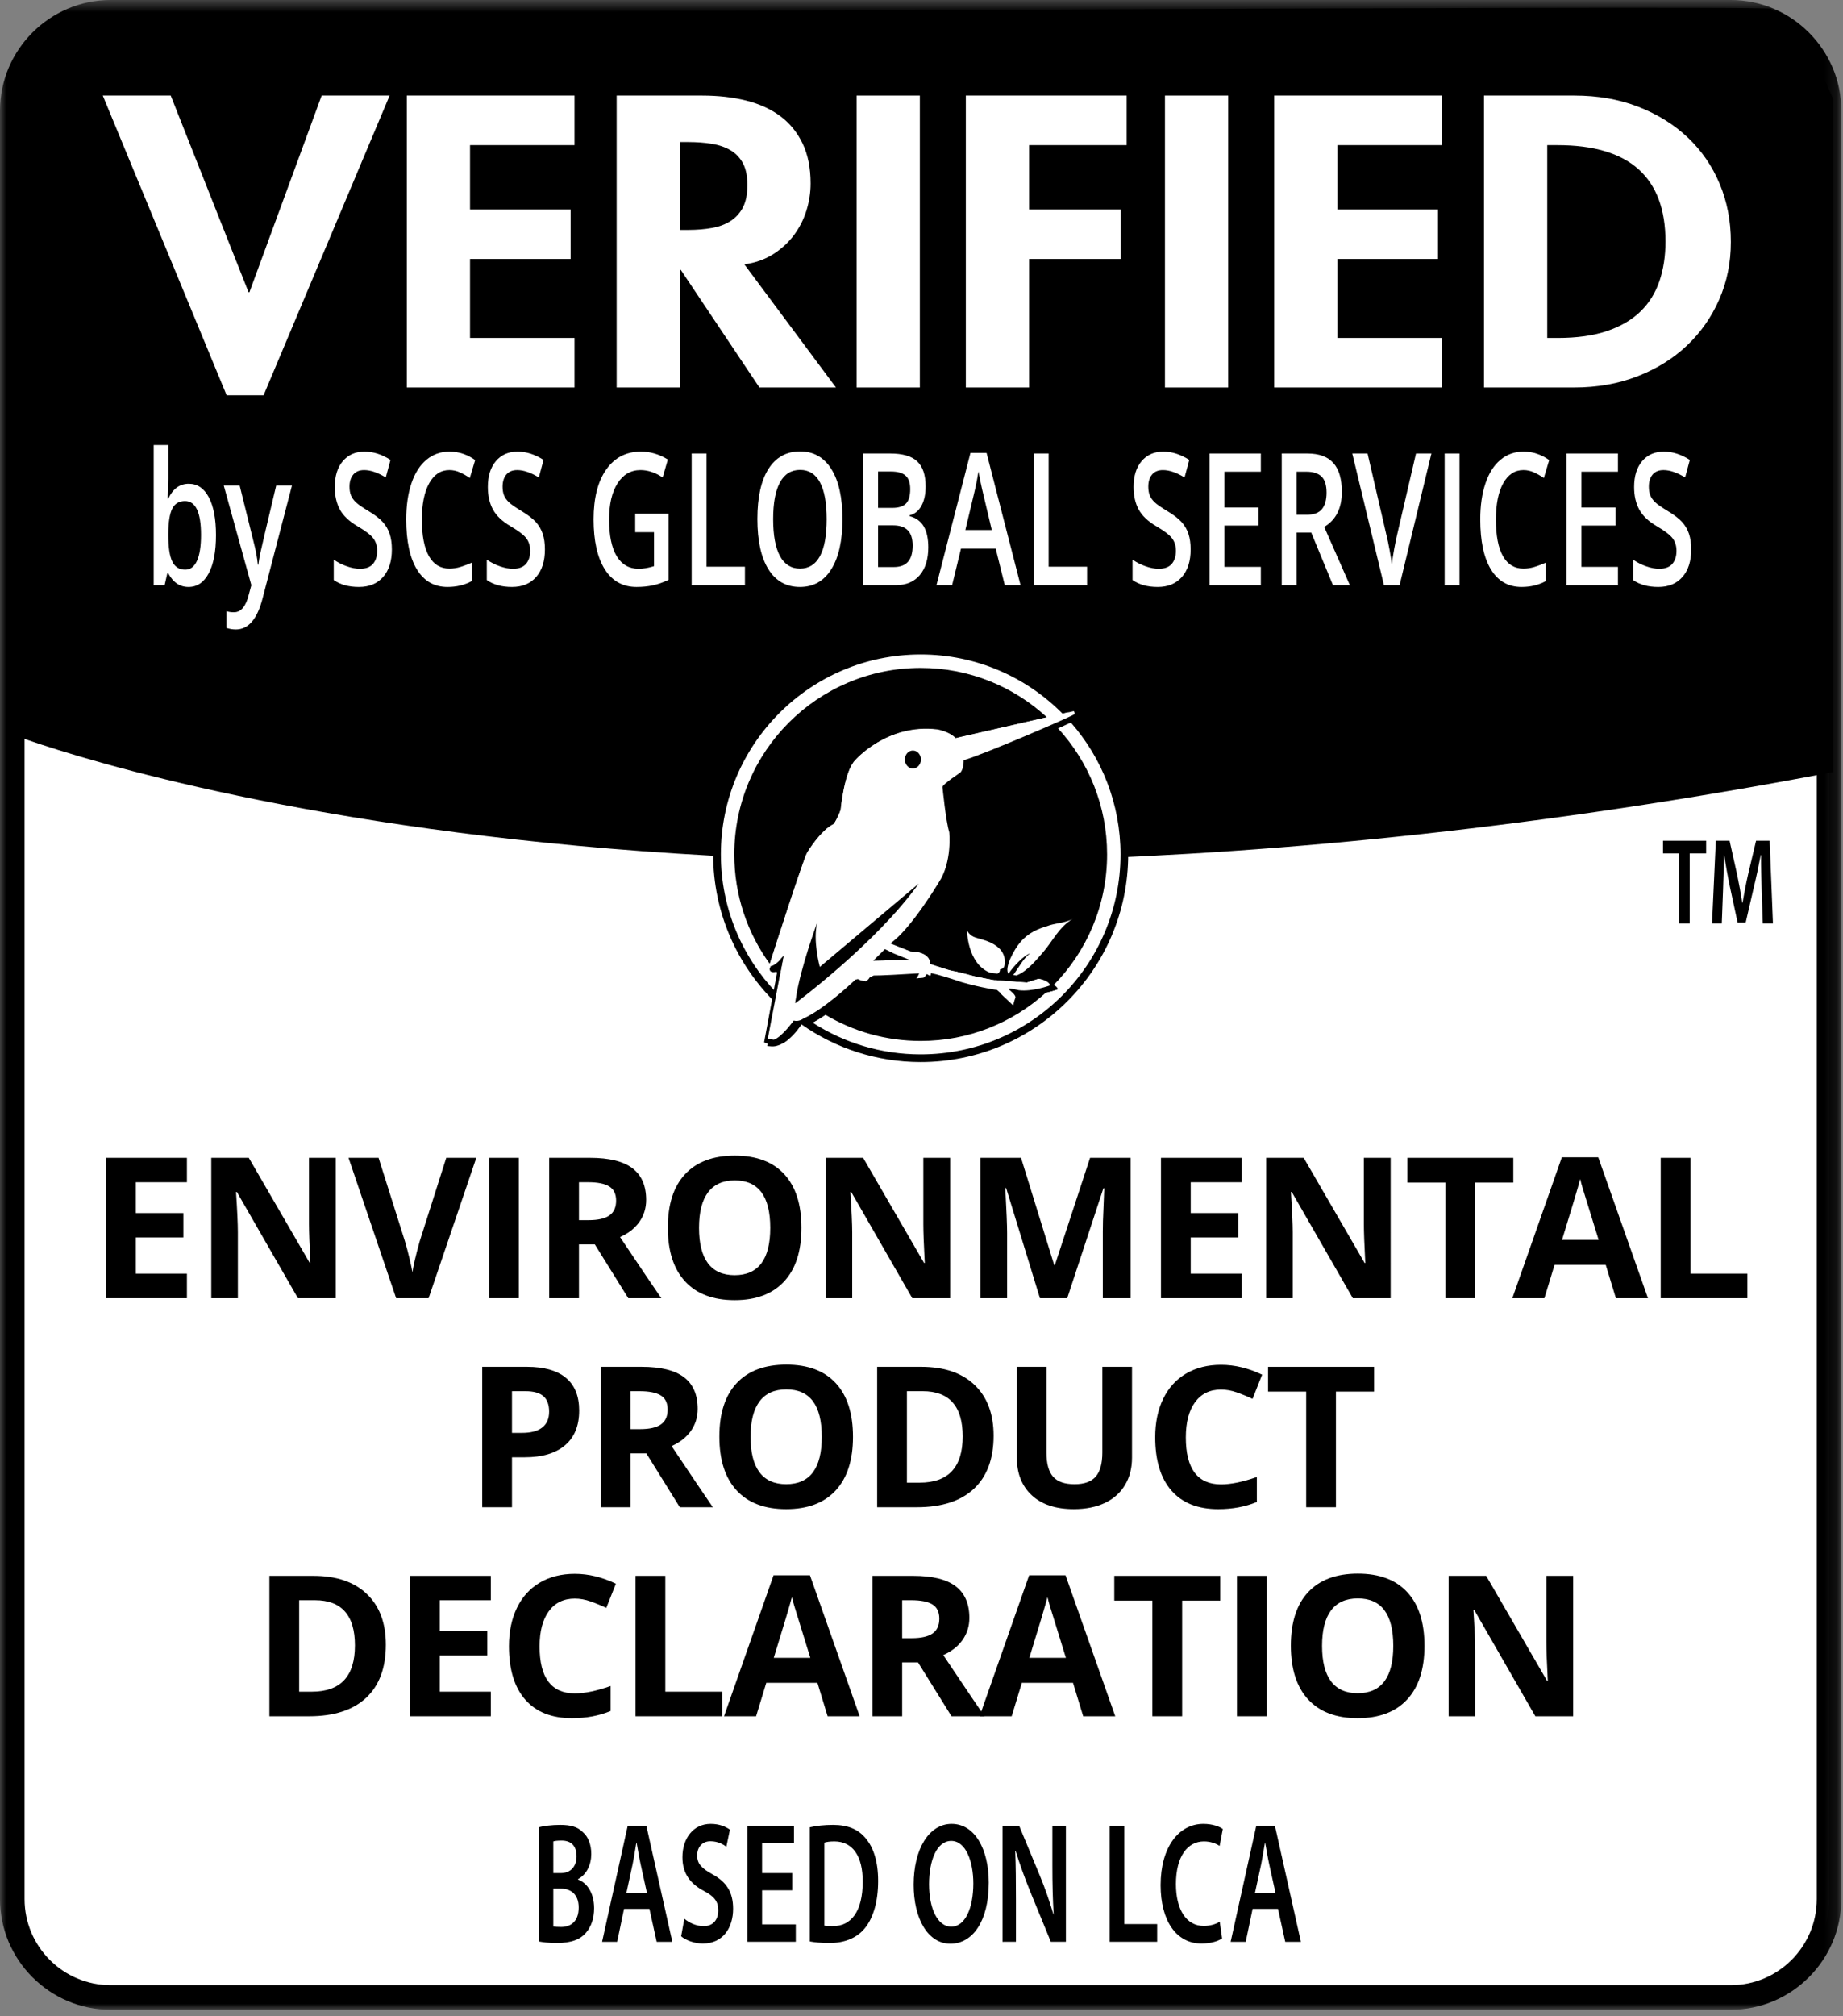 <svg height="164" viewBox="0 0 150 164" width="150" xmlns="http://www.w3.org/2000/svg" xmlns:xlink="http://www.w3.org/1999/xlink"><rect x="0" y="0" width="150" height="164" fill="#808080" stroke="none"/><mask id="a" fill="#fff"><path d="m0 .527h149.866v163.473h-149.866z" fill="#fff" fill-rule="evenodd"/></mask><mask id="b" fill="#fff"><path d="m0 164.473h149.866v-163.473h-149.866z" fill="#fff" fill-rule="evenodd"/></mask><g fill="none" fill-rule="evenodd" transform="translate(0 -1)"><path d="m9 163.473c-4.411 0-8-3.589-8-8v-145.473c0-4.411 3.589-8 8-8h131.866c4.411 0 8 3.589 8 8v145.473c0 4.411-3.589 8-8 8z" fill="#fff"/><g fill="#000"><path d="m140.866.527h-131.866c-4.949 0-9 4.05-9 9v145.473c0 4.95 4.051 9 9 9h131.866c4.95 0 9-4.05 9-9v-145.473c0-4.95-4.05-9-9-9m0 2c3.859 0 7 3.141 7 7v145.473c0 3.86-3.141 7-7 7h-131.866c-3.859 0-7-3.14-7-7v-145.473c0-3.859 3.141-7 7-7z" mask="url(#a)" transform="translate(0 .473)"/><path d="m15.213 106.599h-6.578v-11.422h6.578v1.984h-4.156v2.508h3.867v1.984h-3.867v2.946h4.156z"/><path d="m27.328 106.599h-3.078l-4.968-8.641h-.071c.099 1.526.149 2.614.149 3.266v5.375h-2.164v-11.422h3.054l4.961 8.554h.055c-.078-1.484-.117-2.534-.117-3.148v-5.406h2.179z"/><path d="m36.32 95.177h2.445l-3.883 11.422h-2.64l-3.875-11.422h2.445l2.148 6.797c.12.401.244.868.371 1.402.128.533.207.905.239 1.113.057-.479.253-1.317.586-2.515z"/><path d="m39.802 106.599h2.422v-11.422h-2.422z" mask="url(#b)"/><path d="m47.121 100.247h.782c.765 0 1.331-.129 1.695-.384s.547-.655.547-1.203c0-.542-.187-.927-.559-1.155-.372-.231-.949-.345-1.73-.345h-.735zm0 1.969v4.383h-2.421v-11.422h3.328c1.551 0 2.7.282 3.445.846.745.567 1.117 1.423 1.117 2.576 0 .67-.184 1.268-.554 1.793-.371.523-.894.932-1.571 1.23 1.719 2.566 2.839 4.227 3.36 4.977h-2.688l-2.726-4.383z" mask="url(#b)"/><path d="m56.893 100.872c0 1.275.242 2.236.726 2.883.485.644 1.209.969 2.172.969 1.933 0 2.899-1.286 2.899-3.852 0-2.573-.961-3.859-2.883-3.859-.964 0-1.69.324-2.18.971-.489.65-.734 1.612-.734 2.888m8.336 0c0 1.891-.469 3.344-1.406 4.358-.938 1.017-2.282 1.525-4.032 1.525s-3.093-.508-4.031-1.525c-.937-1.014-1.406-2.472-1.406-4.375 0-1.9.47-3.351 1.41-4.354s2.288-1.504 4.043-1.504 3.098.505 4.027 1.516c.93 1.009 1.395 2.463 1.395 4.359" mask="url(#b)"/><path d="m77.329 106.599h-3.079l-4.967-8.641h-.072c.099 1.526.15 2.614.15 3.266v5.375h-2.164v-11.422h3.053l4.962 8.554h.054c-.078-1.484-.117-2.534-.117-3.148v-5.406h2.18z" mask="url(#b)"/><path d="m84.64 106.599-2.75-8.961h-.07c.098 1.823.148 3.039.148 3.648v5.313h-2.164v-11.422h3.297l2.703 8.734h.047l2.867-8.734h3.297v11.422h-2.258v-5.407c0-.255.004-.549.012-.882s.043-1.219.105-2.657h-.07l-2.945 8.946z" mask="url(#b)"/><path d="m101.068 106.599h-6.578v-11.422h6.578v1.984h-4.157v2.508h3.868v1.984h-3.868v2.946h4.157z" mask="url(#b)"/><path d="m113.184 106.599h-3.078l-4.969-8.641h-.07c.098 1.526.148 2.614.148 3.266v5.375h-2.164v-11.422h3.055l4.961 8.554h.054c-.078-1.484-.117-2.534-.117-3.148v-5.406h2.18z" mask="url(#b)"/><path d="m120.065 106.599h-2.422v-9.407h-3.101v-2.015h8.625v2.015h-3.102z" mask="url(#b)"/><path d="m130.11 101.849c-.766-2.464-1.196-3.857-1.293-4.18s-.165-.578-.207-.766c-.172.667-.664 2.316-1.477 4.946zm1.406 4.75-.828-2.719h-4.164l-.828 2.719h-2.609l4.031-11.469h2.961l4.047 11.469z" mask="url(#b)"/><path d="m135.163 106.599v-11.422h2.422v9.422h4.633v2z" mask="url(#b)"/><path d="m41.669 117.552h.797c.745 0 1.302-.148 1.672-.442s.555-.722.555-1.286c0-.566-.156-.986-.465-1.257-.31-.27-.796-.407-1.457-.407h-1.102zm5.469-1.813c0 1.23-.384 2.168-1.152 2.821-.769.651-1.861.975-3.278.975h-1.039v4.064h-2.422v-11.422h3.649c1.386 0 2.438.298 3.16.894.722.597 1.082 1.486 1.082 2.668z" mask="url(#b)"/><path d="m51.316 117.247h.781c.766 0 1.331-.129 1.695-.384.365-.255.547-.655.547-1.203 0-.542-.186-.927-.558-1.155-.372-.231-.95-.345-1.731-.345h-.734zm0 1.969v4.383h-2.422v-11.422h3.328c1.552 0 2.7.282 3.445.846.745.567 1.118 1.423 1.118 2.576 0 .67-.185 1.268-.555 1.793-.37.523-.894.932-1.57 1.23 1.718 2.566 2.838 4.227 3.359 4.977h-2.688l-2.726-4.383z" mask="url(#b)"/><path d="m61.088 117.872c0 1.275.242 2.236.727 2.883.484.644 1.208.969 2.172.969 1.932 0 2.898-1.286 2.898-3.852 0-2.573-.961-3.859-2.883-3.859-.964 0-1.69.324-2.179.971-.49.65-.735 1.612-.735 2.888m8.336 0c0 1.891-.469 3.344-1.406 4.358-.938 1.017-2.281 1.525-4.031 1.525s-3.094-.508-4.032-1.525c-.937-1.014-1.406-2.472-1.406-4.375 0-1.9.47-3.351 1.41-4.354.941-1.003 2.288-1.504 4.043-1.504s3.098.505 4.028 1.516c.929 1.009 1.394 2.463 1.394 4.359" mask="url(#b)"/><path d="m78.352 117.841c0-2.453-1.083-3.681-3.25-3.681h-1.289v7.439h1.039c2.333 0 3.5-1.253 3.5-3.758m2.516-.063c0 1.879-.536 3.321-1.606 4.321s-2.616 1.5-4.637 1.5h-3.234v-11.422h3.586c1.864 0 3.313.492 4.344 1.476 1.031.985 1.547 2.36 1.547 4.125" mask="url(#b)"/><path d="m92.132 112.177v7.39c0 .843-.188 1.583-.566 2.218-.378.637-.923 1.122-1.637 1.462-.714.339-1.558.508-2.531.508-1.469 0-2.61-.376-3.422-1.129-.813-.753-1.219-1.782-1.219-3.091v-7.358h2.414v6.992c0 .88.177 1.526.532 1.937.354.412.94.618 1.757.618.792 0 1.366-.207 1.723-.621.356-.415.535-1.064.535-1.95v-6.976z" mask="url(#b)"/><path d="m99.38 114.028c-.911 0-1.617.344-2.117 1.028s-.75 1.639-.75 2.864c0 2.546.956 3.819 2.867 3.819.802 0 1.773-.199 2.914-.601v2.032c-.937.39-1.984.586-3.141.586-1.661 0-2.932-.504-3.812-1.513-.88-1.008-1.32-2.453-1.32-4.34 0-1.187.215-2.227.648-3.121.433-.893 1.054-1.577 1.863-2.054.81-.476 1.759-.715 2.848-.715 1.109 0 2.224.268 3.344.804l-.781 1.969c-.427-.202-.857-.38-1.29-.53-.432-.153-.856-.228-1.273-.228" mask="url(#b)"/><path d="m108.73 123.599h-2.422v-9.407h-3.101v-2.015h8.625v2.015h-3.102z" mask="url(#b)"/><path d="m28.888 134.841c0-2.453-1.083-3.681-3.25-3.681h-1.289v7.439h1.039c2.333 0 3.5-1.253 3.5-3.758m2.516-.063c0 1.879-.535 3.321-1.606 4.321-1.07 1-2.616 1.5-4.636 1.5h-3.235v-11.422h3.586c1.864 0 3.313.492 4.344 1.476 1.031.985 1.547 2.36 1.547 4.125" mask="url(#b)"/><path d="m39.949 140.599h-6.579v-11.422h6.579v1.984h-4.157v2.508h3.868v1.984h-3.868v2.946h4.157z" mask="url(#b)"/><path d="m46.784 131.028c-.912 0-1.618.344-2.118 1.028s-.75 1.639-.75 2.864c0 2.546.956 3.819 2.868 3.819.801 0 1.773-.199 2.914-.601v2.032c-.938.39-1.985.586-3.141.586-1.661 0-2.933-.504-3.812-1.513-.88-1.008-1.321-2.453-1.321-4.34 0-1.187.216-2.227.649-3.121.432-.893 1.053-1.577 1.863-2.054.809-.476 1.759-.715 2.848-.715 1.109 0 2.223.268 3.343.804l-.781 1.969c-.427-.202-.856-.38-1.289-.53-.433-.153-.856-.228-1.273-.228" mask="url(#b)"/><path d="m51.727 140.599v-11.422h2.422v9.422h4.633v2z" mask="url(#b)"/><path d="m65.953 135.849c-.766-2.464-1.197-3.857-1.293-4.18-.097-.323-.166-.578-.207-.766-.172.667-.665 2.316-1.477 4.946zm1.406 4.75-.828-2.719h-4.164l-.829 2.719h-2.609l4.031-11.469h2.961l4.047 11.469z" mask="url(#b)"/><path d="m73.427 134.247h.781c.766 0 1.331-.129 1.696-.384.364-.255.546-.655.546-1.203 0-.542-.186-.927-.558-1.155-.372-.231-.949-.345-1.731-.345h-.734zm0 1.969v4.383h-2.422v-11.422h3.328c1.552 0 2.7.282 3.446.846.745.567 1.117 1.423 1.117 2.576 0 .67-.185 1.268-.555 1.793-.37.523-.893.932-1.57 1.23 1.718 2.566 2.839 4.227 3.359 4.977h-2.687l-2.727-4.383z" mask="url(#b)"/><path d="m86.753 135.849c-.766-2.464-1.196-3.857-1.293-4.18s-.165-.578-.207-.766c-.172.667-.664 2.316-1.477 4.946zm1.406 4.75-.828-2.719h-4.164l-.828 2.719h-2.609l4.031-11.469h2.961l4.047 11.469z" mask="url(#b)"/><path d="m96.213 140.599h-2.422v-9.407h-3.101v-2.015h8.625v2.015h-3.102z" mask="url(#b)"/><path d="m100.672 140.599h2.422v-11.422h-2.422z" mask="url(#b)"/><path d="m107.601 134.872c0 1.275.242 2.236.728 2.883.483.644 1.207.969 2.17.969 1.933 0 2.899-1.286 2.899-3.852 0-2.573-.961-3.859-2.883-3.859-.964 0-1.69.324-2.18.971-.489.65-.734 1.612-.734 2.888m8.336 0c0 1.891-.469 3.344-1.406 4.358-.938 1.017-2.282 1.525-4.032 1.525s-3.093-.508-4.031-1.525c-.937-1.014-1.406-2.472-1.406-4.375 0-1.9.47-3.351 1.41-4.354.941-1.003 2.288-1.504 4.043-1.504s3.098.505 4.027 1.516c.93 1.009 1.395 2.463 1.395 4.359" mask="url(#b)"/><path d="m128.036 140.599h-3.077l-4.969-8.641h-.07c.098 1.526.148 2.614.148 3.266v5.375h-2.164v-11.422h3.055l4.961 8.554h.054c-.078-1.484-.117-2.534-.117-3.148v-5.406h2.179z" mask="url(#b)"/><path d="m45.033 157.699c.154.029.357.042.628.042.762 0 1.438-.42 1.438-1.582 0-1.093-.656-1.541-1.478-1.541h-.588zm0-4.342h.608c.821 0 1.284-.559 1.284-1.358 0-.883-.463-1.288-1.217-1.288-.347 0-.55.027-.675.069zm-1.179-3.725c.377-.112 1.062-.196 1.729-.196.879 0 1.42.154 1.865.602.405.35.675.967.675 1.765 0 .869-.377 1.667-1.082 2.045v.029c.686.252 1.314 1.036 1.314 2.339 0 .84-.251 1.499-.628 1.947-.463.588-1.227.882-2.414.882-.657 0-1.159-.07-1.459-.126z" mask="url(#b)"/><path d="m52.654 154.968-.512-2.325c-.125-.575-.231-1.219-.328-1.765h-.02c-.096.546-.193 1.205-.308 1.765l-.503 2.325zm-1.865 1.302-.559 2.676h-1.227l2.086-9.441h1.517l2.115 9.441h-1.275l-.589-2.676z" mask="url(#b)"/><path d="m55.698 157.069c.385.323.965.604 1.574.604.763 0 1.187-.52 1.187-1.29 0-.713-.328-1.134-1.159-1.569-1.071-.559-1.758-1.386-1.758-2.746 0-1.541.889-2.716 2.299-2.716.705 0 1.227.223 1.566.475l-.29 1.388c-.233-.183-.686-.449-1.294-.449-.754 0-1.082.588-1.082 1.134 0 .73.376 1.065 1.246 1.556 1.13.615 1.68 1.442 1.68 2.801 0 1.513-.792 2.83-2.472 2.83-.687 0-1.402-.28-1.758-.588z" mask="url(#b)"/><path d="m64.478 154.758h-2.453v2.772h2.743v1.415h-3.932v-9.44h3.786v1.415h-2.597v2.437h2.453z" mask="url(#b)"/><path d="m67.096 157.63c.164.042.415.042.656.042 1.546.014 2.463-1.22 2.463-3.614.01-2.087-.82-3.279-2.307-3.279-.377 0-.648.042-.812.099zm-1.188-7.999c.521-.126 1.188-.195 1.893-.195 1.217 0 2.057.364 2.656 1.09.628.744 1.014 1.865 1.014 3.476 0 1.681-.395 2.941-1.014 3.754-.647.853-1.68 1.288-2.946 1.288-.695 0-1.217-.057-1.603-.126z" mask="url(#b)"/><path d="m75.616 154.268c0 1.919.666 3.446 1.806 3.446 1.149 0 1.797-1.541 1.797-3.517 0-1.778-.609-3.459-1.797-3.459-1.178 0-1.806 1.582-1.806 3.53m4.858-.14c0 3.165-1.323 4.973-3.12 4.973-1.835 0-2.993-2.032-2.993-4.805 0-2.9 1.255-4.944 3.09-4.944 1.903 0 3.023 2.086 3.023 4.776" mask="url(#b)"/><path d="m81.594 158.946v-9.44h1.353l1.68 4.048c.435 1.049.812 2.142 1.111 3.165h.019c-.077-1.26-.106-2.479-.106-3.921v-3.292h1.101v9.44h-1.226l-1.701-4.146c-.415-1.036-.849-2.199-1.169-3.264l-.028.015c.048 1.218.058 2.465.058 4.019v3.376z" mask="url(#b)"/><path d="m90.317 149.505h1.188v7.999h2.675v1.441h-3.863z" mask="url(#b)"/><path d="m99.465 158.666c-.279.21-.897.42-1.681.42-2.066 0-3.322-1.877-3.322-4.748 0-3.11 1.487-4.986 3.478-4.986.782 0 1.341.237 1.584.418l-.261 1.375c-.31-.198-.735-.366-1.276-.366-1.323 0-2.279 1.204-2.279 3.475 0 2.072.84 3.402 2.27 3.402.483 0 .985-.138 1.295-.348z" mask="url(#b)"/><path d="m103.812 154.968-.512-2.325c-.125-.575-.231-1.219-.328-1.765h-.018c-.098.546-.195 1.205-.31 1.765l-.503 2.325zm-1.864 1.302-.56 2.676h-1.227l2.087-9.441h1.516l2.115 9.441h-1.275l-.589-2.676z" mask="url(#b)"/><path d="m148.477 7.434c-1.09-2.492-2.582-3.932-4.339-5.717-1.599-.336-133.684.482-139.112.381-.665.774-1.436 1.344-2.228 2.021-.851.726-1.371 1.74-2.133 2.553-.082.088.227 54.027.227 54.027s53.814 21.139 148.322 3.098v-54.733c-.25-.541-.498-1.083-.737-1.63" mask="url(#b)"/></g><path d="m15.058 41.756c-.479 0-.823.204-1.034.611-.21.408-.32 1.091-.325 2.048v.117c0 .986.107 1.7.323 2.142.215.442.567.663 1.056.663.421 0 .74-.242.958-.725.216-.484.326-1.181.326-2.095 0-1.84-.435-2.761-1.304-2.761m.308-1.406c.697 0 1.241.366 1.629 1.098.39.733.584 1.761.584 3.084 0 1.328-.197 2.361-.591 3.102-.394.739-.942 1.109-1.642 1.109-.708 0-1.257-.368-1.647-1.105h-.081l-.218.959h-.89v-11.397h1.189v2.71c0 .2-.007.498-.021.894-.014.395-.023.647-.03.754h.051c.377-.805.932-1.208 1.667-1.208" fill="#fff" mask="url(#b)"/><path d="m18.213 40.496h1.294l1.137 4.593c.172.654.286 1.269.344 1.845h.04c.031-.268.086-.594.167-.978.081-.383.508-2.203 1.284-5.46h1.283l-2.391 9.177c-.434 1.685-1.158 2.527-2.172 2.527-.263 0-.519-.042-.768-.125v-1.361c.178.058.382.088.611.088.573 0 .975-.482 1.208-1.444l.207-.761z" fill="#fff" mask="url(#b)"/><path d="m31.893 45.688c0 .954-.237 1.7-.712 2.243-.476.541-1.131.812-1.966.812-.836 0-1.519-.187-2.052-.564v-1.655c.336.23.695.41 1.074.541.379.133.732.199 1.058.199.479 0 .832-.132 1.06-.396.226-.264.341-.617.341-1.062 0-.4-.105-.74-.314-1.018s-.64-.607-1.294-.988c-.674-.397-1.148-.848-1.425-1.356-.276-.508-.415-1.118-.415-1.831 0-.893.22-1.596.658-2.109s1.026-.769 1.763-.769c.708 0 1.412.225 2.113.674l-.384 1.428c-.657-.401-1.243-.601-1.759-.601-.391 0-.687.123-.89.37-.202.246-.302.573-.302.978 0 .278.04.517.121.714.081.198.214.385.399.56.186.176.519.409 1.001.696.542.328.94.632 1.193.916.252.283.437.603.555.959.118.357.177.777.177 1.259" fill="#fff" mask="url(#b)"/><path d="m36.571 39.236c-.695 0-1.241.357-1.638 1.07-.397.712-.597 1.697-.597 2.951 0 1.314.192 2.307.575 2.981.381.674.935 1.011 1.66 1.011.312 0 .616-.045.909-.136.293-.09.598-.206.915-.347v1.501c-.58.318-1.236.476-1.971.476-1.082 0-1.912-.475-2.492-1.425-.579-.949-.869-2.307-.869-4.075 0-1.113.141-2.088.422-2.923s.688-1.474 1.22-1.919c.533-.444 1.158-.666 1.875-.666.755 0 1.453.23 2.092.688l-.434 1.458c-.249-.171-.513-.322-.791-.45-.278-.13-.57-.195-.876-.195" fill="#fff" mask="url(#b)"/><path d="m44.35 45.688c0 .954-.237 1.7-.712 2.243-.476.541-1.131.812-1.966.812-.836 0-1.519-.187-2.052-.564v-1.655c.336.23.695.41 1.074.541.379.133.732.199 1.058.199.479 0 .832-.132 1.06-.396.226-.264.341-.617.341-1.062 0-.4-.105-.74-.314-1.018s-.64-.607-1.294-.988c-.674-.397-1.148-.848-1.424-1.356-.277-.508-.416-1.118-.416-1.831 0-.893.22-1.596.658-2.109s1.026-.769 1.763-.769c.708 0 1.412.225 2.113.674l-.384 1.428c-.657-.401-1.243-.601-1.759-.601-.391 0-.687.123-.89.37-.202.246-.302.573-.302.978 0 .278.04.517.121.714.081.198.214.385.399.56.186.176.519.409 1.001.696.542.328.94.632 1.193.916.252.283.437.603.555.959.118.357.177.777.177 1.259" fill="#fff" mask="url(#b)"/><path d="m51.698 42.788h2.719v5.377c-.445.21-.872.358-1.281.446s-.851.132-1.327.132c-1.118 0-1.981-.479-2.587-1.439-.606-.959-.91-2.313-.91-4.061 0-1.723.342-3.073 1.026-4.047s1.625-1.461 2.825-1.461c.772 0 1.502.215 2.193.645l-.424 1.457c-.6-.401-1.199-.601-1.8-.601-.788 0-1.411.359-1.869 1.077-.459.717-.687 1.7-.687 2.944 0 1.309.206 2.303.619 2.985.412.681 1.006 1.022 1.781 1.022.391 0 .809-.071 1.253-.212v-2.762h-1.531z" fill="#fff" mask="url(#b)"/><path d="m56.294 48.597v-10.708h1.208v9.206h3.128v1.502z" fill="#fff" mask="url(#b)"/><path d="m62.927 43.227c0 1.319.184 2.319.551 3s.911 1.022 1.632 1.022c.718 0 1.259-.337 1.625-1.011.365-.674.548-1.677.548-3.011 0-1.312-.181-2.308-.543-2.988-.363-.678-.903-1.017-1.62-1.017-.724 0-1.271.339-1.64 1.017-.368.68-.553 1.676-.553 2.988m5.64 0c0 1.745-.301 3.099-.903 4.066-.601.967-1.453 1.45-2.554 1.45-1.115 0-1.972-.479-2.57-1.439-.598-.959-.897-2.323-.897-4.09 0-1.768.301-3.125.902-4.072.602-.948 1.46-1.422 2.575-1.422 1.098 0 1.948.481 2.547 1.443.6.962.9 2.317.9 4.064" fill="#fff" mask="url(#b)"/><path d="m71.465 43.733v3.391h1.283c.506 0 .887-.14 1.145-.421.258-.28.387-.724.387-1.329 0-.557-.131-.969-.395-1.238-.263-.268-.661-.403-1.197-.403zm0-1.42h1.162c.505 0 .874-.117 1.107-.348.232-.233.348-.626.348-1.183 0-.503-.125-.867-.376-1.092-.251-.224-.649-.337-1.195-.337h-1.046zm-1.208-4.424h2.194c1.017 0 1.752.214 2.205.644.454.43.68 1.109.68 2.036 0 .625-.111 1.146-.334 1.561s-.542.676-.96.783v.073c.519.142.901.421 1.145.839.244.417.366.983.366 1.695 0 .962-.232 1.715-.694 2.26-.464.544-1.109.817-1.934.817h-2.668z" fill="#fff" mask="url(#b)"/><path d="m80.721 44.114-.692-2.915c-.051-.195-.12-.503-.21-.923-.089-.42-.151-.727-.185-.923-.091.601-.224 1.258-.399 1.97l-.667 2.791zm1.056 4.483-.738-2.974h-2.825l-.722 2.974h-1.274l2.765-10.752h1.313l2.765 10.752z" fill="#fff" mask="url(#b)"/><path d="m84.14 48.597v-10.708h1.208v9.206h3.128v1.502z" fill="#fff" mask="url(#b)"/><path d="m96.905 45.688c0 .954-.237 1.7-.712 2.243-.475.541-1.131.812-1.966.812-.836 0-1.519-.187-2.051-.564v-1.655c.335.23.695.41 1.073.541.379.133.732.199 1.058.199.479 0 .832-.132 1.06-.396.226-.264.341-.617.341-1.062 0-.4-.105-.74-.314-1.018s-.64-.607-1.294-.988c-.674-.397-1.148-.848-1.424-1.356-.277-.508-.416-1.118-.416-1.831 0-.893.22-1.596.658-2.109s1.026-.769 1.763-.769c.708 0 1.412.225 2.113.674l-.384 1.428c-.657-.401-1.243-.601-1.759-.601-.391 0-.687.123-.89.37-.202.246-.302.573-.302.978 0 .278.04.517.121.714.081.198.214.385.399.56.186.176.519.409 1.001.696.542.328.94.632 1.193.916.253.283.437.603.555.959.118.357.177.777.177 1.259" fill="#fff" mask="url(#b)"/><path d="m102.618 48.597h-4.179v-10.708h4.179v1.479h-2.971v2.915h2.784v1.465h-2.784v3.362h2.971z" fill="#fff" mask="url(#b)"/><path d="m105.527 42.869h.839c.562 0 .97-.151 1.223-.454.252-.303.378-.752.378-1.348 0-.605-.136-1.04-.409-1.303-.272-.264-.683-.396-1.233-.396h-.798zm0 1.45v4.278h-1.208v-10.708h2.087c.953 0 1.659.258 2.117.776.459.518.688 1.299.688 2.344 0 1.333-.479 2.283-1.436 2.849l2.088 4.739h-1.375l-1.769-4.278z" fill="#fff" mask="url(#b)"/><path d="m115.247 37.889h1.253l-2.588 10.708h-1.273l-2.578-10.708h1.244l1.541 6.657c.081.318.167.726.257 1.227.091.5.151.873.177 1.117.044-.37.112-.8.202-1.289.092-.488.165-.85.223-1.084z" fill="#fff" mask="url(#b)"/><path d="m117.579 48.597h1.208v-10.708h-1.208z" fill="#fff" mask="url(#b)"/><path d="m123.985 39.236c-.694 0-1.239.357-1.638 1.07-.397.712-.596 1.697-.596 2.951 0 1.314.191 2.307.574 2.981.382.674.935 1.011 1.66 1.011.312 0 .616-.045.909-.136.293-.09.598-.206.915-.347v1.501c-.58.318-1.236.476-1.97.476-1.083 0-1.913-.475-2.493-1.425-.579-.949-.869-2.307-.869-4.075 0-1.113.141-2.088.422-2.923s.689-1.474 1.222-1.919c.531-.444 1.156-.666 1.875-.666.754 0 1.451.23 2.091.688l-.435 1.458c-.249-.171-.513-.322-.791-.45-.277-.13-.569-.195-.876-.195" fill="#fff" mask="url(#b)"/><path d="m131.683 48.597h-4.179v-10.708h4.179v1.479h-2.971v2.915h2.784v1.465h-2.784v3.362h2.971z" fill="#fff" mask="url(#b)"/><path d="m137.644 45.688c0 .954-.237 1.7-.712 2.243-.475.541-1.131.812-1.966.812-.836 0-1.519-.187-2.051-.564v-1.655c.335.23.694.41 1.073.541.379.133.732.199 1.058.199.479 0 .832-.132 1.06-.396.226-.264.341-.617.341-1.062 0-.4-.105-.74-.314-1.018s-.64-.607-1.294-.988c-.674-.397-1.148-.848-1.424-1.356-.277-.508-.416-1.118-.416-1.831 0-.893.22-1.596.658-2.109s1.026-.769 1.763-.769c.708 0 1.412.225 2.113.674l-.384 1.428c-.657-.401-1.243-.601-1.759-.601-.391 0-.686.123-.89.37-.202.246-.302.573-.302.978 0 .278.04.517.121.714.081.198.214.385.399.56.186.176.519.409 1.001.696.542.328.94.632 1.192.916.254.283.438.603.556.959.118.357.177.777.177 1.259" fill="#fff" mask="url(#b)"/><path d="m74.917 53.834c-9.328 0-16.645 7.35-16.645 16.678 0 4.691 1.696 8.697 4.786 11.758l-.618 3.814 1.343-.686 1.426-1.214.036-.069c2.788 2.03 5.925 3.076 9.639 3.076 9.326 0 16.678-7.285 16.678-16.611s-7.319-16.746-16.645-16.746" fill="#fff" mask="url(#b)"/><path d="m58.671 70.498c0-8.978 7.28-16.264 16.262-16.264 4.514 0 8.6 1.842 11.545 4.813l.713-.166c-3.078-3.246-7.432-5.272-12.258-5.272-9.326 0-16.889 7.565-16.889 16.889 0 4.691 1.914 8.934 5.002 11.994l.145-.746c-2.801-2.92-4.52-6.883-4.52-11.248" fill="#000" mask="url(#b)"/><path d="m59.763 70.498c0 3.326 1.07 6.4 2.885 8.898.387-1.21 2.781-8.67 3.058-9.064 0 0 1.067-1.787 2.147-2.299 0 0 .34-.504.564-1.164 0 0 .286-3.119 1.174-4.014 0 0 2.582-2.996 6.67-2.492 0 0 .957.16 1.479.703l7.466-1.724c-2.703-2.491-6.308-4.014-10.273-4.014-8.379 0-15.17 6.789-15.17 15.17" fill="#000" mask="url(#b)"/><path d="m71.042 79.148c1.088-.035 2.301-.062 3.028-.043-.53-.21-1.352-.543-1.612-.673l-.468-.229z" fill="#000" mask="url(#b)"/><path d="m91.822 70.498c0 9.326-7.561 16.889-16.889 16.889-3.604 0-6.943-1.131-9.686-3.053-.007-.003-.013-.003-.021-.006 0 0-.545.748-1.022 1.17-.585.518-1.082.637-1.402.615l-.361-.029s.031-.227.097-.587l.438.06c.662-.233 1.605-1.555 1.605-1.555.434.117.774-.156.774-.156 1.598-.715 3.752-2.707 4.244-3.166.066-.02.14-.032.203-.047.285.17.647.179.647.179.173-.08.312-.31.312-.31l.315-.158c.392.017 2.531-.1 3.703-.174l-.199.406.574-.066c.107-.082.234-.282.234-.282l.286.157c.035-.033.052-.127.054-.237.449.08 1.553.414 2.381.694v.008c.049.013.098.029.143.043.023.003.047.011.066.019l-.004-.002c1.522.432 2.787.61 2.787.61.313.25 1.328 1.234 1.328 1.234.002-.152.159-.609.159-.609.086-.202-.504-.647-.504-.647v-.074c.009-.076.791.115.791.115 1.103.139 2.539-.393 2.539-.393-.104-.408-.91-.527-.91-.527-.137.039-.95.301-.95.301-.216-.027-2.183-.149-2.543-.195-.087.037-.552-.092-.718-.11-.116-.031-.291-.043-.389-.082-.754-.107-1.336-.344-2.002-.471-.008-.005-.008-.011-.016-.015-.757-.11-1.49-.412-2.212-.643-.004-1.045-1.593-1.008-1.593-1.008-.32-.113-1.652-.66-1.652-.66 1.629-1.091 3.936-4.943 3.936-4.943 1.115-1.682.853-4.092.853-4.092-.117-.873-.548-3.664-.548-3.664.023-.228 1.447-1.166 1.447-1.166.355-.268.248-1.01.248-1.01 1.75-.511 8.766-3.535 9.014-3.779 2.759 3.008 4.443 7.016 4.443 11.416" fill="#000" mask="url(#b)"/><path d="m91.197 70.498c0-4.109-1.527-7.863-4.041-10.727-.289.133-.645.295-1.041.475 2.477 2.701 3.99 6.299 3.99 10.252 0 4.147-1.666 7.902-4.359 10.639.148.08.275.187.31.336 0 0-.395.144-.929.263-2.694 2.444-6.27 3.934-10.194 3.934-2.838 0-5.496-.781-7.768-2.137-.343.237-.691.459-1.027.647 2.536 1.632 5.553 2.582 8.795 2.582 8.983 0 16.264-7.284 16.264-16.264" fill="#fff" mask="url(#b)"/><path d="m83.669 77.947c-.529.606-1.322 2.115-.966 2.571.38-.565 1.21-1.469 1.775-1.668-.516.345-.996 1.23-1.383 1.777.09.012.17.023.26.033.845-.318 1.615-1.258 2.162-1.892.777-.881 1.293-2.065 2.447-2.733-.527.34-1.541.369-2.119.61-.737.22-1.528.537-2.176 1.302" fill="#000" mask="url(#b)"/><path d="m79.847 77.504c-.393-.197-.518-.512-.518-.512s.01 2.67 1.844 3.432c.121.013.221.037.352.053 0 0 .115.011.275.033.242-.098.217-.354.217-.354s.271 0 .346-.254c.082-.248.15-1.023-.565-1.584-.707-.56-1.562-.621-1.951-.814" fill="#000" mask="url(#b)"/><path d="m73.115 78.746c.261.131 1.084.463 1.615.674-.727-.018-1.942.008-3.033.045l.949-.949zm14.287-19.627-8.996 2.229c-.522-.543-1.479-.705-1.479-.705-4.098-.502-6.685 2.498-6.685 2.498-.891.896-1.176 4.021-1.176 4.021-.223.66-.563 1.164-.563 1.164-1.082.514-2.154 2.305-2.154 2.305-.299.428-3.02 9.019-3.02 9.019l-1.14 6.138s1.154.505 1.924-.2c.662-.516 1.111-1.262 1.111-1.262.434.117.861-.123.861-.123 1.553-.748 3.672-2.746 4.166-3.205.067-.018.139-.033.203-.047.286.17.647.18.647.18.174-.082.312-.313.312-.313l.319-.158c.39.018 2.535-.099 3.707-.174l-.198.409.577-.065c.105-.084.232-.285.232-.285l.287.156c.035-.033.051-.125.055-.234.449.078 1.555.414 2.385.693v.008c.048.016.097.027.146.041.022.008.043.014.061.019l-.002-.001c1.525.435 2.793.613 2.793.613.31.25 1.33 1.236 1.33 1.236.002-.154.16-.611.16-.611.082-.199-.508-.647-.508-.647v-.076c.01-.076.793.117.793.117 1.107.139 2.547-.394 2.547-.394-.106-.41-.914-.528-.914-.528-.139.04-.953.299-.953.299-.217-.025-2.186-.146-2.545-.193-.09.037-.557-.092-.723-.111-.115-.03-.289-.043-.387-.082-.755-.11-1.337-.344-2.007-.471-.006-.004-.006-.012-.014-.016-.762-.109-1.492-.412-2.217-.644-.002-1.047-1.594-1.01-1.594-1.01-.322-.111-1.656-.66-1.656-.66 1.633-1.094 3.942-4.953 3.942-4.953 1.119-1.682.855-4.1.855-4.1-.277-.857-.549-3.67-.549-3.67.024-.228 1.447-1.166 1.447-1.166.305-.312.272-1.01.272-1.01 1.754-.511 8.537-3.713 8.602-3.832.068-.111-.254-.199-.254-.199z" fill="#000" mask="url(#b)"/><path d="m83.046 77.635c-.531.605-1.324 2.115-.968 2.57.38-.564 1.21-1.469 1.777-1.668-.518.346-.998 1.231-1.385 1.775.09.012.17.024.26.034.843-.317 1.615-1.256 2.164-1.891.775-.881 1.291-2.066 2.445-2.732-.529.339-1.541.369-2.119.609-.737.221-1.528.537-2.174 1.303" fill="#fff" mask="url(#b)"/><path d="m79.222 77.189c-.393-.197-.518-.509-.518-.509s.01 2.668 1.844 3.431c.119.012.223.037.352.051 0 0 .117.012.275.035.242-.097.217-.355.217-.355s.271 0 .346-.252c.082-.248.15-1.026-.567-1.584-.705-.561-1.56-.621-1.949-.817" fill="#fff" mask="url(#b)"/><path d="m74.298 63.51c-.361 0-.652-.328-.652-.733 0-.402.291-.73.652-.73.362 0 .655.328.655.73 0 .405-.293.733-.655.733zm-9.566 19.093c.002-.009.002-.021.004-.031h-.002v-.008c-.006.006-.014.014-.022.018.022-.125.047-.258.069-.385.326-2.353 1.744-6.195 1.744-6.195-.399 1.465.199 3.648.199 3.648l8.047-6.775c-3.442 4.838-10.039 9.728-10.039 9.728zm7.76-4.171c.259.132 1.082.464 1.611.675-.727-.017-1.942.008-3.033.043l.951-.947zm14.9-19.59-9.614 2.193c-.519-.545-1.478-.705-1.478-.705-4.096-.502-6.683 2.498-6.683 2.498-.891.897-1.176 4.02-1.176 4.02-.223.66-.563 1.166-.563 1.166-1.084.511-2.154 2.302-2.154 2.302-.299.43-3.119 9.248-3.119 9.248.359.161 1.172-.822 1.172-.822l-1.289 6.756.5.072c.664-.23 1.611-1.556 1.611-1.556.434.117.773-.159.773-.159 1.602-.714 3.76-2.71 4.252-3.171.071-.016.139-.032.205-.045.288.17.647.177.647.177.176-.08.312-.31.312-.31l.319-.158c.39.017 2.535-.102 3.709-.176l-.202.41.577-.066c.105-.082.236-.284.236-.284l.283.157c.037-.036.051-.125.057-.237.447.08 1.554.414 2.385.696v.007c.048.014.097.028.144.041.022.008.043.014.063.02l-.002-.002c1.523.434 2.793.613 2.793.613.31.248 1.328 1.235 1.328 1.235.002-.153.162-.61.162-.61.084-.201-.508-.646-.508-.646v-.076c.01-.077.793.115.793.115 1.107.139 2.545-.393 2.545-.393-.104-.41-.914-.529-.914-.529-.137.039-.949.301-.949.301-.219-.026-2.188-.149-2.547-.194-.09.038-.557-.091-.723-.111-.115-.031-.289-.043-.389-.082-.755-.109-1.336-.344-2.005-.471-.006-.004-.008-.011-.014-.015-.762-.11-1.492-.414-2.219-.645-.002-1.047-1.593-1.01-1.593-1.01-.321-.113-1.657-.66-1.657-.66 1.633-1.093 3.943-4.953 3.943-4.953 1.12-1.682.856-4.099.856-4.099-.277-.858-.551-3.672-.551-3.672.026-.229 1.449-1.166 1.449-1.166.305-.313.272-1.008.272-1.008 1.754-.512 8.949-3.627 9.014-3.746.068-.113-.051-.25-.051-.25z" fill="#fff" mask="url(#b)"/><path d="m63.05 80.068c.043-.006.086-.013.133-.027.092.115.187.229.281.338l.309-1.608s-.67.805-1.043.809c-.061.147-.092.229-.092.229.014.236.19.289.412.259" fill="#000" mask="url(#b)"/><path d="m136.675 70.414h-1.324v-1.029h3.511v1.029h-1.338v5.707h-.849z" fill="#000" mask="url(#b)"/><path d="m143.381 73.373c-.027-.87-.062-1.919-.056-2.829h-.02c-.152.819-.345 1.729-.552 2.579l-.675 2.918h-.656l-.62-2.878c-.18-.86-.346-1.779-.47-2.619h-.014c-.02.88-.047 1.949-.083 2.868l-.102 2.709h-.794l.311-6.736h1.117l.607 2.709c.165.789.311 1.589.428 2.338h.02c.124-.73.283-1.559.462-2.349l.642-2.698h1.103l.269 6.736h-.827z" fill="#000" mask="url(#b)"/><path d="m20.23 24.773h.07l5.879-15.999h5.531l-10.256 24.377h-3.009l-10.08-24.377h5.53z" fill="#fff" mask="url(#b)"/><path d="m38.255 12.806v5.228h8.19v4.031h-8.19v6.425h8.504v4.031h-13.649v-23.747h13.649v4.032z" fill="#fff" mask="url(#b)"/><path d="m55.334 19.703h.665c.7 0 1.348-.052 1.943-.158.595-.105 1.108-.299 1.54-.582.431-.284.763-.656.997-1.118.233-.462.35-1.06.35-1.796 0-.734-.123-1.327-.367-1.779-.246-.451-.584-.803-1.015-1.055-.432-.252-.94-.426-1.523-.52s-1.214-.141-1.889-.141h-.701zm12.704 12.818h-6.229l-6.405-9.574h-.07v9.574h-5.145v-23.747h6.965c1.306 0 2.503.137 3.588.41s2.012.698 2.782 1.275c.77.578 1.37 1.318 1.803 2.221.431.902.647 1.984.647 3.243 0 .756-.117 1.502-.35 2.237-.234.734-.578 1.401-1.033 2-.455.598-1.014 1.107-1.68 1.527-.665.42-1.441.693-2.328.819z" fill="#fff" mask="url(#b)"/><path d="m69.719 32.521h5.146v-23.747h-5.146z" fill="#fff" mask="url(#b)"/><path d="m83.753 12.806v5.228h7.455v4.031h-7.455v10.456h-5.145v-23.747h13.09v4.032z" fill="#fff" mask="url(#b)"/><path d="m94.814 32.521h5.145v-23.747h-5.145z" fill="#fff" mask="url(#b)"/><path d="m108.849 12.806v5.228h8.189v4.031h-8.189v6.425h8.504v4.031h-13.65v-23.747h13.65v4.032z" fill="#fff" mask="url(#b)"/><path d="m125.927 28.49h.84c1.586 0 2.933-.189 4.043-.567 1.107-.378 2.012-.908 2.713-1.591.699-.682 1.213-1.506 1.539-2.472.326-.965.49-2.036.49-3.213 0-2.603-.729-4.561-2.188-5.873-1.458-1.312-3.658-1.968-6.597-1.968h-.84zm-5.145-19.716h7.35c1.914 0 3.652.305 5.215.914 1.562.609 2.904 1.443 4.025 2.503 1.119 1.061 1.983 2.315 2.59 3.764.608 1.449.91 3.024.91 4.724 0 1.68-.314 3.239-.945 4.677-.629 1.438-1.504 2.688-2.625 3.748-1.119 1.06-2.461 1.895-4.025 2.503-1.563.61-3.289.914-5.18.914h-7.315z" fill="#fff" mask="url(#b)"/></g></svg>